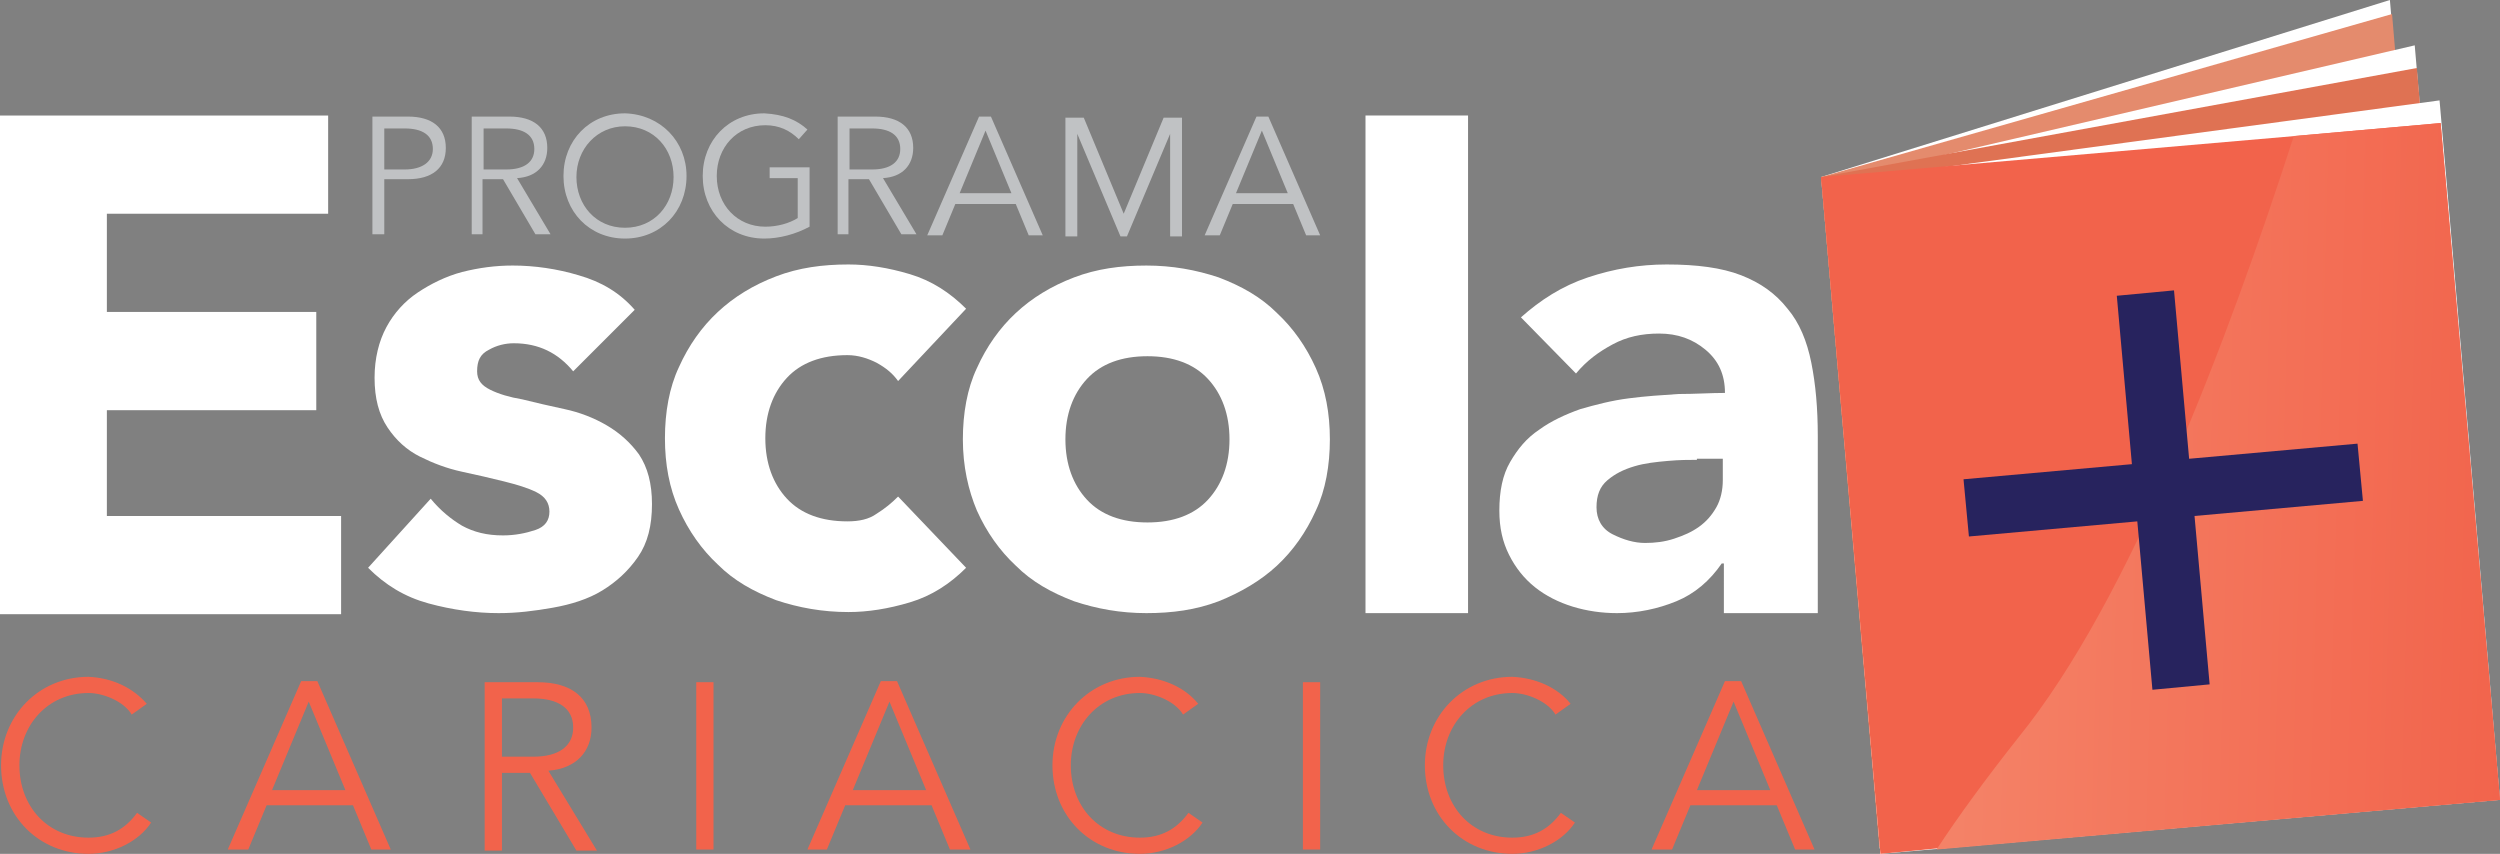 <?xml version="1.0" encoding="utf-8"?>
<!-- Generator: Adobe Illustrator 21.0.0, SVG Export Plug-In . SVG Version: 6.00 Build 0)  -->
<svg version="1.1" id="Layer_1" xmlns="http://www.w3.org/2000/svg" xmlns:xlink="http://www.w3.org/1999/xlink" x="0px" y="0px"
	 viewBox="0 0 231.6 79.1" style="enable-background:new 0 0 231.6 79.1;" xml:space="preserve">
<rect x="0" y="0" width="231.6" height="79.1" fill="#808080" stroke="none"/>
<style type="text/css">
	.st0{fill:#FFFFFF;}
	.st1{fill:#E48B6D;}
	.st2{fill:#DF7253;}
	.st3{fill:#F2634B;}
	.st4{fill:url(#SVGID_1_);}
	.st5{fill:#27235E;}
	.st6{fill:#C0C2C4;}
</style>
<g>
	<polygon class="st0" points="226.7,61.9 174.2,79.1 168.7,16.4 221.4,0 	"/>
	<polygon class="st1" points="226.7,61.9 174.2,79.1 168.7,16.4 221.6,1.3 	"/>
	<polygon class="st0" points="229.2,68 174.2,79.1 168.8,17 223.7,4.2 	"/>
	<polygon class="st2" points="229.1,67.3 174.1,78.5 168.7,16.4 223.9,6.3 	"/>
	<polygon class="st0" points="231.6,74.1 174.2,79.1 168.8,17 226,9.3 	"/>
	<polygon class="st3" points="231.6,74.1 179.4,78.6 174.2,79.1 168.7,16.4 212.6,12.6 226.1,11.4 	"/>
	<linearGradient id="SVGID_1_" gradientUnits="userSpaceOnUse" x1="182.006" y1="44.441" x2="234.19" y2="45.867">
		<stop  offset="0" style="stop-color:#F48267"/>
		<stop  offset="1" style="stop-color:#F2634B"/>
	</linearGradient>
	<path class="st4" d="M231.6,74.1l-52.2,4.6c2.1-3.2,4.6-6.6,7.6-10.4c10.3-12.7,19.4-36.8,25.5-55.7l13.6-1.2L231.6,74.1z"/>
	<g>
		<path class="st5" d="M181.9,44.4l15.6-1.4l-1.4-15.6l5.3-0.5l1.4,15.6l15.6-1.4l0.5,5.3l-15.6,1.4l1.4,15.6l-5.3,0.5L198,48.3
			l-15.6,1.4L181.9,44.4z"/>
	</g>
	<g>
		<g>
			<path class="st0" d="M0,10.7h30.4v9.1H9.9v9.1h19.4V38H9.9v9.8h21.7v9.1H0V10.7z"/>
			<path class="st0" d="M53.1,34.4c-1.4-1.7-3.2-2.6-5.5-2.6c-0.8,0-1.6,0.2-2.3,0.6c-0.8,0.4-1.1,1-1.1,2c0,0.8,0.4,1.3,1.2,1.7
				c0.8,0.4,1.8,0.7,3,0.9c1.2,0.3,2.5,0.6,3.9,0.9c1.4,0.3,2.7,0.8,3.9,1.5c1.2,0.7,2.2,1.6,3,2.7c0.8,1.2,1.2,2.7,1.2,4.6
				c0,2-0.4,3.6-1.3,4.9c-0.9,1.3-2,2.3-3.3,3.1c-1.3,0.8-2.9,1.3-4.6,1.6c-1.7,0.3-3.3,0.5-5,0.5c-2.1,0-4.3-0.3-6.5-0.9
				c-2.2-0.6-4-1.7-5.6-3.3l5.8-6.4c0.9,1.1,1.9,1.9,2.9,2.5c1.1,0.6,2.3,0.9,3.8,0.9c1.1,0,2.1-0.2,3-0.5c0.9-0.3,1.3-0.9,1.3-1.7
				c0-0.8-0.4-1.4-1.2-1.8c-0.8-0.4-1.8-0.7-3-1c-1.2-0.3-2.5-0.6-3.9-0.9c-1.4-0.3-2.7-0.8-3.9-1.4c-1.2-0.6-2.2-1.5-3-2.7
				c-0.8-1.2-1.2-2.7-1.2-4.6c0-1.8,0.4-3.4,1.1-4.7c0.7-1.3,1.7-2.4,2.9-3.2c1.2-0.8,2.6-1.5,4.1-1.9c1.6-0.4,3.1-0.6,4.7-0.6
				c2,0,4.1,0.3,6.1,0.9c2.1,0.6,3.8,1.6,5.2,3.2L53.1,34.4z"/>
			<path class="st0" d="M83.2,35.3c-0.5-0.7-1.1-1.2-2-1.7c-0.8-0.4-1.7-0.7-2.7-0.7c-2.4,0-4.3,0.7-5.6,2.1c-1.3,1.4-2,3.3-2,5.6
				c0,2.3,0.7,4.2,2,5.6c1.3,1.4,3.2,2.1,5.6,2.1c1.1,0,2-0.2,2.7-0.7c0.8-0.5,1.4-1,2-1.6l6.3,6.6c-1.5,1.5-3.2,2.6-5.2,3.2
				c-2,0.6-3.9,0.9-5.7,0.9c-2.4,0-4.6-0.4-6.7-1.1c-2.1-0.8-3.9-1.8-5.4-3.3c-1.5-1.4-2.7-3.1-3.6-5.1c-0.9-2-1.3-4.2-1.3-6.6
				c0-2.4,0.4-4.7,1.3-6.6c0.9-2,2.1-3.7,3.6-5.1c1.5-1.4,3.3-2.5,5.4-3.3c2.1-0.8,4.3-1.1,6.7-1.1c1.8,0,3.7,0.3,5.7,0.9
				c2,0.6,3.7,1.7,5.2,3.2L83.2,35.3z"/>
			<path class="st0" d="M89.2,40.7c0-2.4,0.4-4.7,1.3-6.6c0.9-2,2.1-3.7,3.6-5.1c1.5-1.4,3.3-2.5,5.4-3.3c2.1-0.8,4.3-1.1,6.7-1.1
				c2.4,0,4.6,0.4,6.7,1.1c2.1,0.8,3.9,1.8,5.4,3.3c1.5,1.4,2.7,3.1,3.6,5.1c0.9,2,1.3,4.2,1.3,6.6c0,2.4-0.4,4.7-1.3,6.6
				c-0.9,2-2.1,3.7-3.6,5.1c-1.5,1.4-3.4,2.5-5.4,3.3c-2.1,0.8-4.3,1.1-6.7,1.1c-2.4,0-4.6-0.4-6.7-1.1c-2.1-0.8-3.9-1.8-5.4-3.3
				c-1.5-1.4-2.7-3.1-3.6-5.1C89.7,45.4,89.2,43.2,89.2,40.7z M98.7,40.7c0,2.3,0.7,4.2,2,5.6c1.3,1.4,3.2,2.1,5.6,2.1
				c2.4,0,4.3-0.7,5.6-2.1c1.3-1.4,2-3.3,2-5.6c0-2.3-0.7-4.2-2-5.6c-1.3-1.4-3.2-2.1-5.6-2.1c-2.4,0-4.3,0.7-5.6,2.1
				C99.4,36.5,98.7,38.4,98.7,40.7z"/>
			<path class="st0" d="M126.5,10.7h9.5v46.1h-9.5V10.7z"/>
			<path class="st0" d="M159.6,52.2h-0.1c-1.1,1.6-2.5,2.8-4.2,3.5c-1.7,0.7-3.6,1.1-5.5,1.1c-1.4,0-2.8-0.2-4.1-0.6
				c-1.3-0.4-2.5-1-3.5-1.8c-1-0.8-1.8-1.8-2.4-3c-0.6-1.2-0.9-2.5-0.9-4.1c0-1.8,0.3-3.3,1-4.5c0.7-1.2,1.5-2.2,2.7-3
				c1.1-0.8,2.4-1.4,3.8-1.9c1.4-0.4,2.9-0.8,4.5-1c1.5-0.2,3.1-0.3,4.6-0.4c1.5,0,3-0.1,4.3-0.1c0-1.7-0.6-3-1.8-4
				c-1.2-1-2.6-1.5-4.3-1.5c-1.6,0-3,0.3-4.3,1c-1.3,0.7-2.4,1.5-3.4,2.7l-5.1-5.2c1.8-1.6,3.8-2.9,6.2-3.7c2.4-0.8,4.8-1.2,7.3-1.2
				c2.8,0,5.1,0.3,6.9,1c1.8,0.7,3.2,1.7,4.3,3.1c1.1,1.3,1.8,3,2.2,5c0.4,2,0.6,4.2,0.6,6.8v16.4h-8.7V52.2z M157.2,42.6
				c-0.7,0-1.6,0-2.7,0.1c-1.1,0.1-2.1,0.2-3.1,0.5c-1,0.3-1.8,0.7-2.5,1.3c-0.7,0.6-1,1.4-1,2.5c0,1.1,0.5,2,1.5,2.5
				c1,0.5,2,0.8,3,0.8c0.9,0,1.8-0.1,2.7-0.4c0.9-0.3,1.6-0.6,2.3-1.1c0.7-0.5,1.2-1.1,1.6-1.8c0.4-0.7,0.6-1.6,0.6-2.5v-2H157.2z"
				/>
		</g>
	</g>
	<g>
		<path class="st3" d="M13.6,65.2l-1.4,1c-0.7-1.2-2.6-2-4-2c-3.8,0-6.4,3-6.4,6.7c0,3.8,2.6,6.7,6.4,6.7c2,0,3.4-0.8,4.5-2.3
			l1.3,0.9c-1.1,1.7-3.4,2.9-5.8,2.9c-4.6,0-8.1-3.5-8.1-8.2c0-4.6,3.5-8.2,8.1-8.2C10.4,62.8,12.3,63.7,13.6,65.2z"/>
		<path class="st3" d="M21.1,78.7l6.8-15.6h1.5l6.8,15.6h-1.8l-1.7-4.1h-8l-1.7,4.1H21.1z M25.2,73.2H32L28.6,65L25.2,73.2z"/>
		<path class="st3" d="M44.9,78.7V63.2h4.9c3.1,0,5,1.4,5,4.2c0,2.2-1.4,3.8-4,4l4.5,7.4h-1.9l-4.3-7.2h-2.6v7.2H44.9z M49.4,70.1
			c2.4,0,3.7-1,3.7-2.7c0-1.8-1.4-2.7-3.7-2.7h-2.9v5.4H49.4z"/>
		<path class="st3" d="M66.1,78.7h-1.6V63.2h1.6V78.7z"/>
		<path class="st3" d="M74.8,78.7l6.8-15.6h1.5l6.8,15.6H88l-1.7-4.1h-8l-1.7,4.1H74.8z M79,73.2h6.8L82.4,65L79,73.2z"/>
		<path class="st3" d="M111,65.2l-1.4,1c-0.7-1.2-2.6-2-4-2c-3.8,0-6.4,3-6.4,6.7c0,3.8,2.6,6.7,6.4,6.7c2,0,3.4-0.8,4.5-2.3
			l1.3,0.9c-1.1,1.7-3.4,2.9-5.8,2.9c-4.6,0-8.1-3.5-8.1-8.2c0-4.6,3.5-8.2,8.1-8.2C107.8,62.8,109.8,63.7,111,65.2z"/>
		<path class="st3" d="M122.3,78.7h-1.6V63.2h1.6V78.7z"/>
		<path class="st3" d="M145.5,65.2l-1.4,1c-0.7-1.2-2.6-2-4-2c-3.8,0-6.4,3-6.4,6.7c0,3.8,2.6,6.7,6.4,6.7c2,0,3.4-0.8,4.5-2.3
			l1.3,0.9c-1.1,1.7-3.4,2.9-5.8,2.9c-4.6,0-8.1-3.5-8.1-8.2c0-4.6,3.5-8.2,8.1-8.2C142.3,62.8,144.3,63.7,145.5,65.2z"/>
		<path class="st3" d="M153,78.7l6.8-15.6h1.5l6.8,15.6h-1.8l-1.7-4.1h-8l-1.7,4.1H153z M157.2,73.2h6.8l-3.4-8.2L157.2,73.2z"/>
	</g>
	<g>
		<path class="st6" d="M34.5,21.8v-11h3.3c2.2,0,3.5,1,3.5,2.9s-1.3,2.9-3.5,2.9h-2.2v5.1H34.5z M35.6,15.7h1.9
			c1.6,0,2.6-0.7,2.6-1.9c0-1.3-1-1.9-2.6-1.9h-1.9V15.7z"/>
		<path class="st6" d="M43.7,21.8v-11h3.5c2.2,0,3.5,1,3.5,2.9c0,1.6-1,2.7-2.8,2.8l3.1,5.2h-1.4l-3-5.1h-1.9v5.1H43.7z M46.9,15.7
			c1.7,0,2.6-0.7,2.6-1.9c0-1.3-1-1.9-2.6-1.9h-2.1v3.8H46.9z"/>
		<path class="st6" d="M63.6,16.3c0,3.3-2.4,5.8-5.7,5.8s-5.7-2.5-5.7-5.8c0-3.3,2.4-5.8,5.7-5.8C61.2,10.6,63.6,13.1,63.6,16.3z
			 M57.9,21.1c2.7,0,4.5-2.1,4.5-4.7c0-2.6-1.8-4.7-4.5-4.7c-2.6,0-4.5,2.1-4.5,4.7C53.4,19,55.2,21.1,57.9,21.1z"/>
		<path class="st6" d="M74.8,12L74,12.9c-0.8-0.8-1.8-1.3-3.1-1.3c-2.7,0-4.5,2.1-4.5,4.7c0,2.7,1.9,4.7,4.5,4.7
			c1.1,0,2.2-0.3,3-0.8v-3.7h-2.6v-1H75V21c-1.3,0.7-2.8,1.1-4.2,1.1c-3.3,0-5.7-2.5-5.7-5.8c0-3.3,2.4-5.8,5.7-5.8
			C72.6,10.6,73.8,11.1,74.8,12z"/>
		<path class="st6" d="M77.6,21.8v-11h3.5c2.2,0,3.5,1,3.5,2.9c0,1.6-1,2.7-2.8,2.8l3.1,5.2h-1.4l-3-5.1h-1.9v5.1H77.6z M80.8,15.7
			c1.7,0,2.6-0.7,2.6-1.9c0-1.3-1-1.9-2.6-1.9h-2.1v3.8H80.8z"/>
		<path class="st6" d="M85.9,21.8l4.8-11h1.1l4.8,11h-1.3l-1.2-2.9h-5.6l-1.2,2.9H85.9z M88.9,17.9h4.8l-2.4-5.8L88.9,17.9z"/>
		<path class="st6" d="M98.7,10.9h1.7l3.7,8.9l3.7-8.9h1.7v11h-1.1v-9.5h0l-4,9.5h-0.6l-4-9.5h0v9.5h-1.1V10.9z"/>
		<path class="st6" d="M111.6,21.8l4.8-11h1.1l4.8,11h-1.3l-1.2-2.9h-5.6l-1.2,2.9H111.6z M114.5,17.9h4.8l-2.4-5.8L114.5,17.9z"/>
	</g>
</g>
</svg>
